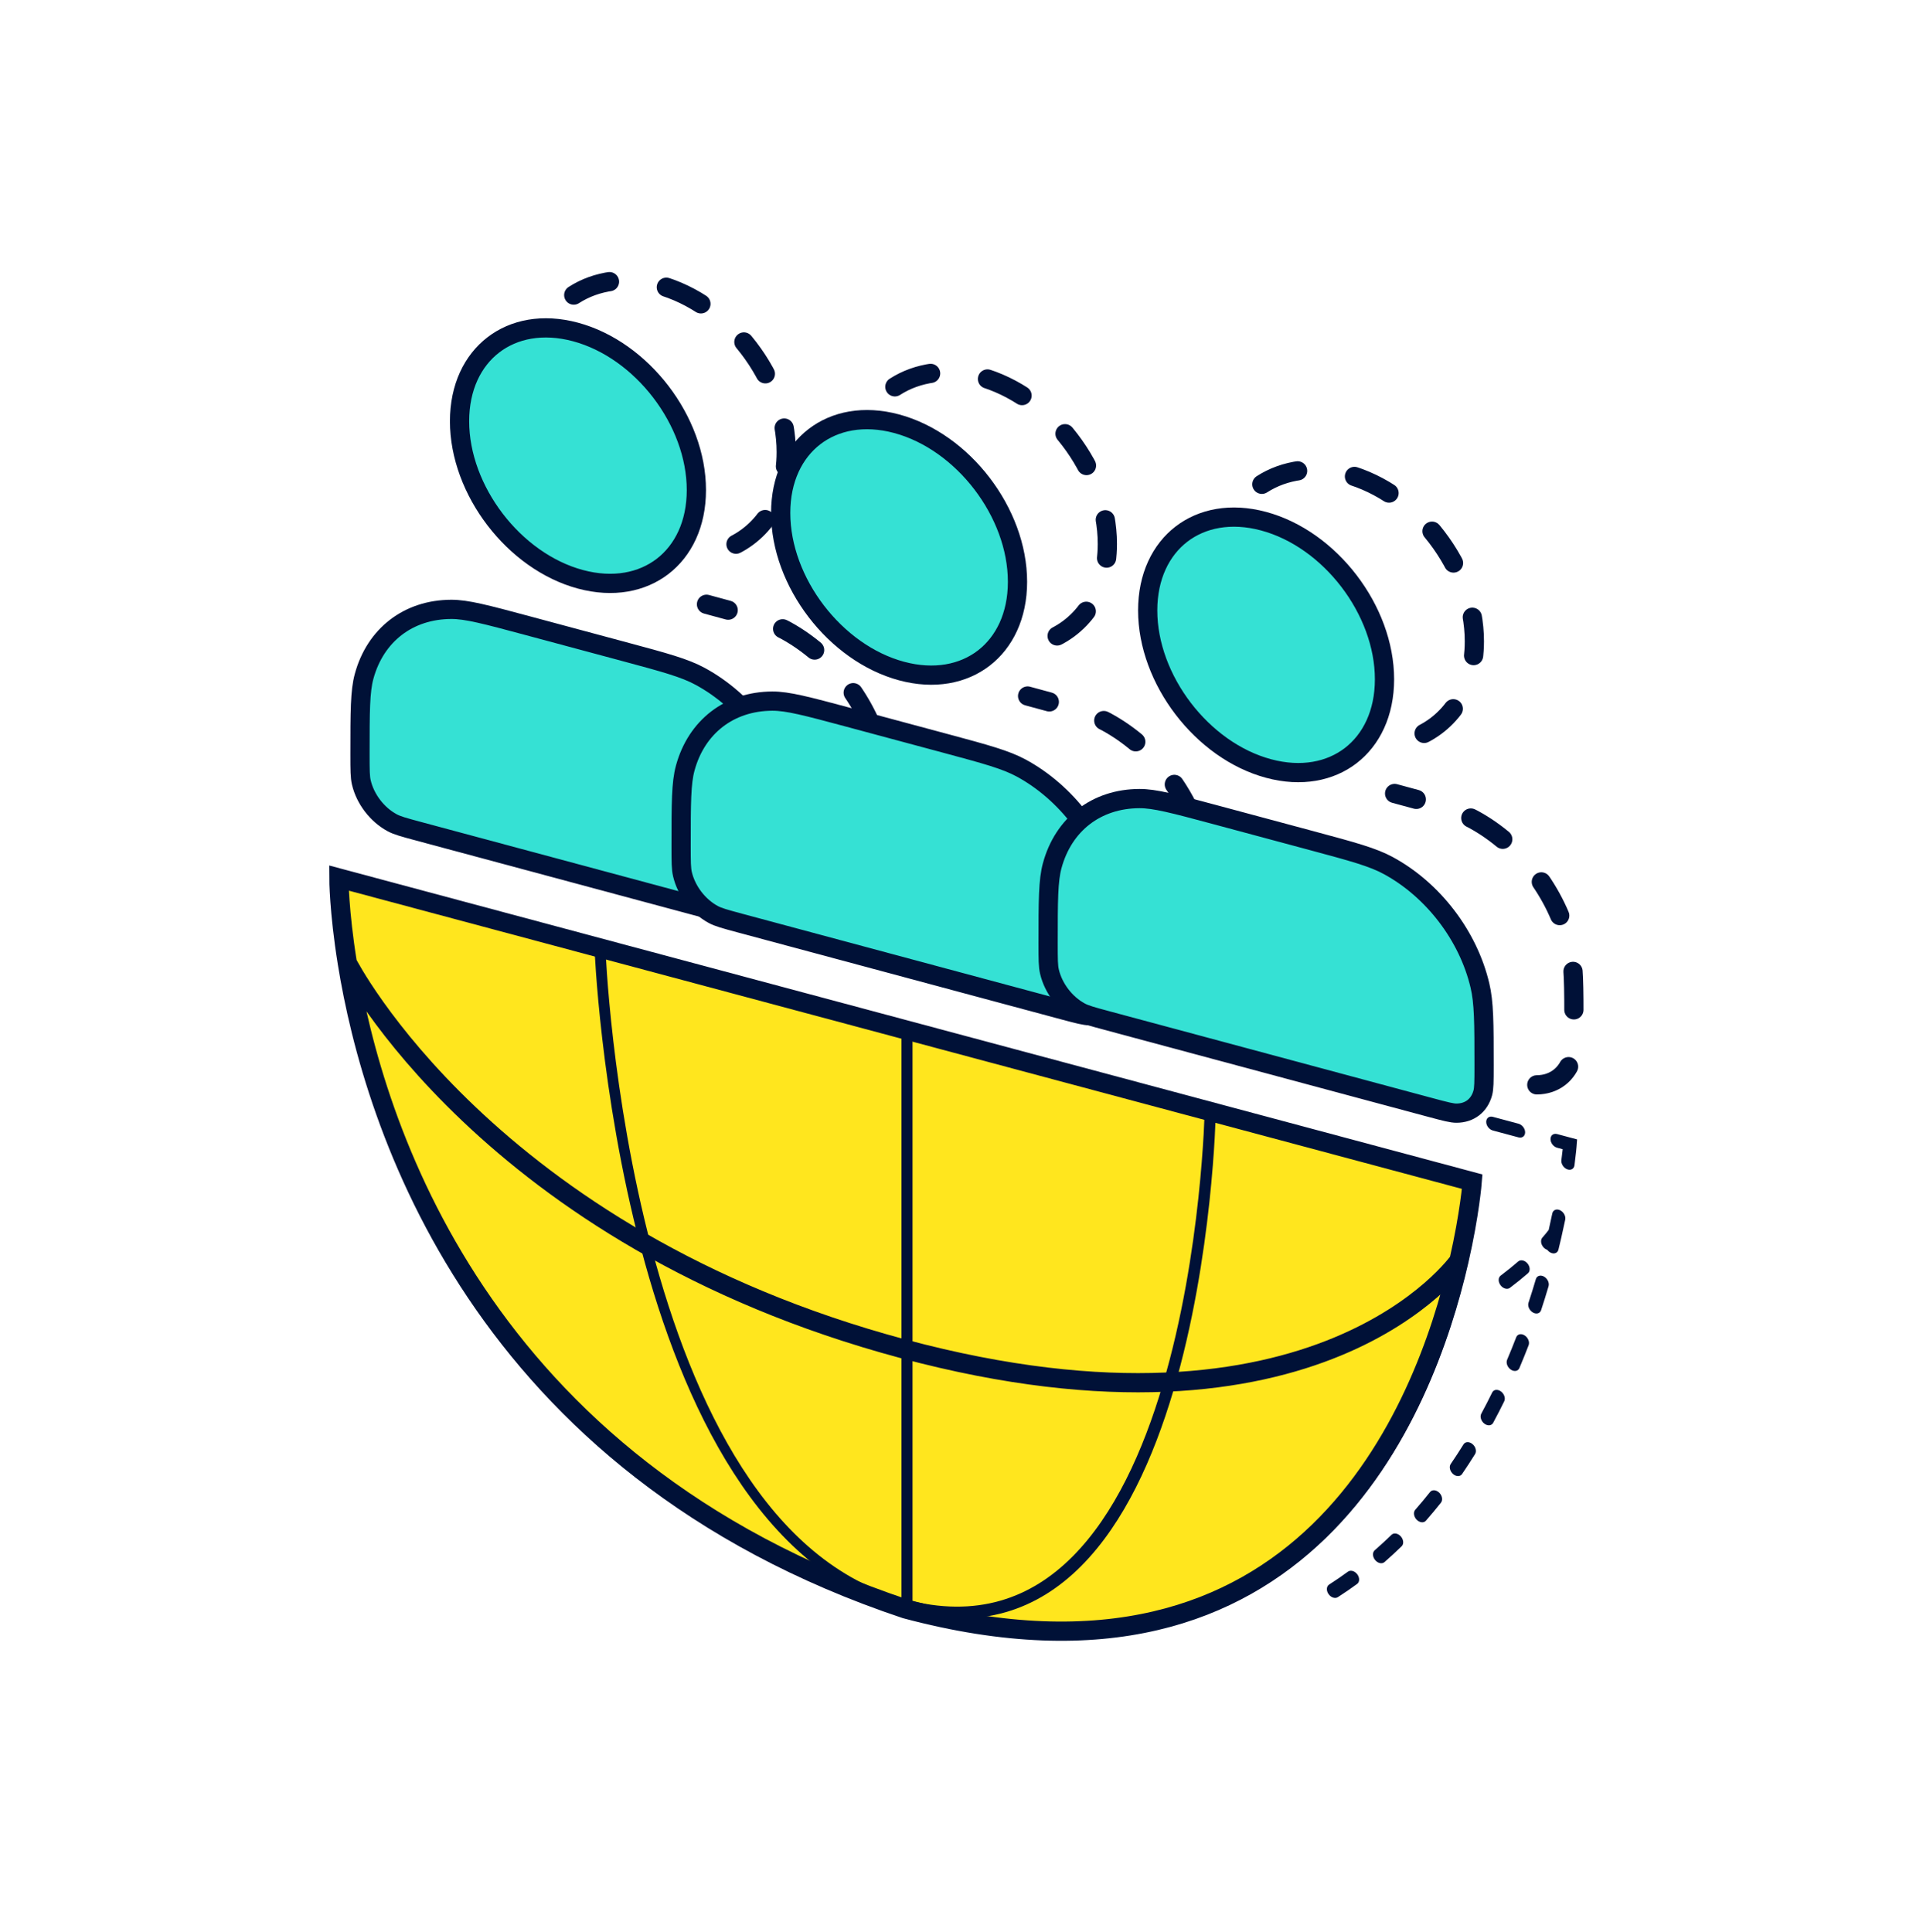 <svg width="200" height="201" viewBox="0 0 200 201" fill="none" xmlns="http://www.w3.org/2000/svg">
<path d="M88.265 93.16C90.072 93.153 91.483 92.067 91.958 90.317C92.128 89.691 92.128 88.874 92.128 87.239C92.128 82.801 92.128 80.582 91.667 78.635C90.379 73.194 86.548 68.184 81.642 65.528C79.887 64.578 77.751 64.003 73.478 62.855M59.672 30.694C62.016 29.185 65.091 28.715 68.456 29.619C75.81 31.596 81.772 39.391 81.772 47.029C81.772 52.228 79.009 56.014 74.925 57.279" stroke="#001137" stroke-width="2" stroke-linecap="round" stroke-dasharray="4 6"/>
<path d="M72.426 50.974C72.426 54.526 71.047 57.272 68.916 58.912C66.785 60.552 63.787 61.177 60.37 60.258C53.455 58.4 47.796 51.003 47.796 43.815C47.796 40.263 49.174 37.517 51.306 35.877C53.436 34.236 56.434 33.612 59.851 34.53C66.766 36.389 72.426 43.786 72.426 50.974ZM37.44 78.457C37.44 73.948 37.449 71.9 37.865 70.363C39.036 66.046 42.475 63.401 46.929 63.384C48.515 63.378 50.488 63.899 54.83 65.066L64.873 67.766C69.196 68.928 71.194 69.472 72.82 70.353C77.475 72.873 81.126 77.646 82.348 82.811C82.775 84.616 82.782 86.694 82.782 91.184C82.782 92.89 82.773 93.537 82.647 94.001C82.29 95.318 81.27 96.1 79.915 96.106C79.438 96.107 78.814 95.949 77.171 95.508L43.57 86.475C41.945 86.038 41.297 85.857 40.779 85.576C39.223 84.734 37.991 83.125 37.582 81.397C37.446 80.821 37.44 80.144 37.44 78.457Z" fill="#35E1D4" stroke="#001137" stroke-width="2"/>
<path d="M121.663 102.703C123.47 102.696 124.882 101.61 125.356 99.86C125.526 99.234 125.526 98.417 125.526 96.781C125.526 92.344 125.526 90.125 125.065 88.178C123.777 82.737 119.946 77.727 115.041 75.071C113.286 74.121 111.149 73.546 106.876 72.397M93.07 40.237C95.415 38.728 98.489 38.258 101.855 39.162C109.209 41.139 115.17 48.934 115.17 56.572C115.17 61.771 112.407 65.558 108.324 66.822" stroke="#001137" stroke-width="2" stroke-linecap="round" stroke-dasharray="4 6"/>
<path d="M105.824 60.517C105.824 64.069 104.445 66.814 102.314 68.455C100.184 70.095 97.186 70.72 93.769 69.801C86.854 67.942 81.194 60.546 81.194 53.358C81.194 49.806 82.573 47.06 84.704 45.42C86.835 43.779 89.833 43.155 93.25 44.073C100.165 45.932 105.824 53.329 105.824 60.517ZM70.838 88C70.838 83.491 70.847 81.443 71.264 79.906C72.434 75.59 75.874 72.944 80.327 72.927C81.913 72.921 83.886 73.442 88.228 74.609L98.271 77.308C102.595 78.471 104.592 79.015 106.219 79.895C110.873 82.416 114.524 87.189 115.747 92.354C116.174 94.159 116.18 96.236 116.18 100.727C116.18 102.433 116.171 103.08 116.046 103.544C115.688 104.861 114.669 105.643 113.313 105.649C112.836 105.65 112.212 105.492 110.569 105.051L76.968 96.018C75.343 95.581 74.695 95.4 74.177 95.119C72.621 94.277 71.39 92.668 70.981 90.939C70.844 90.364 70.838 89.688 70.838 88Z" fill="#35E1D4" stroke="#001137" stroke-width="2"/>
<path d="M159.833 112.842C161.64 112.835 163.052 111.748 163.526 109.999C163.696 109.373 163.696 108.555 163.696 106.92C163.696 102.482 163.696 100.263 163.235 98.317C161.947 92.875 158.116 87.866 153.21 85.21C151.456 84.259 149.319 83.685 145.046 82.536M131.24 50.376C133.585 48.867 136.659 48.396 140.025 49.301C147.378 51.278 153.34 59.072 153.34 66.71C153.34 71.909 150.577 75.696 146.494 76.96" stroke="#001137" stroke-width="2" stroke-linecap="round" stroke-dasharray="4 6"/>
<path d="M143.994 70.655C143.994 74.208 142.615 76.953 140.484 78.594C138.354 80.234 135.356 80.859 131.939 79.94C125.024 78.081 119.364 70.684 119.364 63.497C119.364 59.944 120.743 57.199 122.874 55.558C125.005 53.918 128.003 53.293 131.419 54.212C138.335 56.071 143.994 63.468 143.994 70.655ZM109.008 98.139C109.008 93.63 109.017 91.581 109.434 90.045C110.604 85.728 114.044 83.083 118.497 83.066C120.083 83.059 122.056 83.58 126.398 84.747L136.441 87.447C140.765 88.609 142.762 89.153 144.389 90.034C149.043 92.555 152.694 97.327 153.916 102.492C154.344 104.298 154.35 106.375 154.35 110.865C154.35 112.571 154.341 113.218 154.215 113.682C153.858 114.999 152.839 115.782 151.483 115.787C151.006 115.789 150.382 115.631 148.739 115.189L115.138 106.157C113.513 105.72 112.865 105.539 112.347 105.258C110.791 104.415 109.56 102.806 109.151 101.078C109.014 100.502 109.008 99.826 109.008 98.139Z" fill="#35E1D4" stroke="#001137" stroke-width="2"/>
<path d="M35.246 91.33L153.116 122.913C153.116 122.913 152.86 126.253 151.736 131.148C148.137 146.828 135.641 178.463 94.181 167.354C49.742 152.497 38.812 116.821 36.123 100.17C35.246 94.738 35.246 91.33 35.246 91.33Z" fill="#FFE61E"/>
<path d="M36.123 100.17C38.812 116.821 49.742 152.497 94.181 167.354C135.641 178.463 148.137 146.828 151.736 131.148M36.123 100.17C35.246 94.738 35.246 91.33 35.246 91.33L153.116 122.913C153.116 122.913 152.86 126.253 151.736 131.148M36.123 100.17C36.123 100.17 50.61 128.692 93.93 140.299C137.249 151.907 151.736 131.148 151.736 131.148" stroke="#001137" stroke-width="2"/>
<path fill-rule="evenodd" clip-rule="evenodd" d="M35 90.678L154.069 122.582L154.021 123.212L153.446 123.012C154.021 123.212 154.021 123.212 154.021 123.212L154.02 123.213L154.02 123.224L154.017 123.255C154.015 123.282 154.011 123.321 154.007 123.373C153.997 123.477 153.982 123.63 153.961 123.827C153.919 124.223 153.851 124.8 153.748 125.53C153.541 126.99 153.194 129.064 152.628 131.527C150.819 139.41 146.768 151.336 137.928 159.896C129.07 168.475 115.423 173.652 94.511 168.048L94.493 168.043L94.474 168.037C72.106 160.559 58.115 147.816 49.386 134.801C40.672 121.808 37.24 108.605 35.886 100.219C35.444 97.48 35.222 95.25 35.111 93.702C35.056 92.928 35.028 92.325 35.014 91.913C35.007 91.707 35.004 91.549 35.002 91.441C35.001 91.388 35.001 91.347 35 91.319L35 91.287L35 91.278L35 91.275C35 91.275 35 91.274 35.576 91.428L35 91.275L35 90.678ZM36.166 92.183C36.179 92.58 36.206 93.166 36.26 93.92C36.367 95.411 36.579 97.558 37.001 100.196C37.027 100.244 37.061 100.308 37.105 100.388C37.217 100.591 37.389 100.894 37.624 101.286C38.093 102.07 38.816 103.211 39.819 104.618C41.826 107.433 44.954 111.318 49.428 115.567C58.371 124.059 72.712 134.028 94.26 139.801C115.807 145.575 130.148 143.292 139.091 139.592C143.565 137.741 146.694 135.533 148.7 133.793C149.703 132.923 150.426 132.17 150.896 131.637C151.131 131.371 151.302 131.16 151.414 131.017C151.462 130.955 151.499 130.906 151.526 130.871C152.071 128.482 152.407 126.472 152.607 125.057C152.705 124.368 152.77 123.82 152.811 123.438L36.166 92.183ZM150.841 133.631C150.474 133.995 150.045 134.396 149.551 134.825C147.488 136.614 144.287 138.87 139.724 140.758C130.594 144.535 116.032 146.828 94.26 140.994C72.487 135.16 57.926 125.064 48.795 116.393C44.232 112.06 41.032 108.089 38.968 105.194C38.395 104.39 37.91 103.669 37.508 103.047C39.114 111.28 42.621 122.868 50.266 134.266C58.781 146.962 72.471 159.481 94.53 166.861C115.067 172.358 128.392 167.273 137.045 158.894C144.777 151.405 148.793 141.268 150.841 133.631Z" fill="#001137"/>
<path fill-rule="evenodd" clip-rule="evenodd" d="M154.572 116.696C154.572 116.303 154.879 116.068 155.258 116.169L157.933 116.886C158.312 116.988 158.62 117.388 158.62 117.781C158.62 118.173 158.312 118.409 157.933 118.307L155.258 117.59C154.879 117.489 154.572 117.088 154.572 116.696ZM161.26 118.488C161.26 118.095 161.567 117.86 161.946 117.961L164.025 118.518L163.968 119.269L163.283 119.03C163.968 119.269 163.968 119.269 163.968 119.269L163.967 119.279L163.965 119.305C163.963 119.328 163.96 119.361 163.956 119.404C163.949 119.49 163.937 119.617 163.92 119.783C163.886 120.114 163.832 120.597 163.752 121.214C163.703 121.59 163.358 121.772 162.982 121.62C162.606 121.469 162.341 121.041 162.39 120.665C162.45 120.212 162.494 119.833 162.526 119.538L161.946 119.382C161.567 119.281 161.26 118.88 161.26 118.488ZM162.253 125.883C162.625 126.061 162.865 126.5 162.79 126.864C162.668 127.454 162.534 128.07 162.387 128.709C162.292 129.125 162.191 129.551 162.084 129.985C161.996 130.343 161.626 130.48 161.257 130.29C161.126 130.222 161.012 130.122 160.924 130.005C160.796 129.963 160.669 129.884 160.557 129.77C160.252 129.455 160.186 128.993 160.41 128.737C160.66 128.452 160.843 128.226 160.962 128.073C161.009 128.013 161.046 127.964 161.073 127.927C161.208 127.337 161.331 126.768 161.444 126.222C161.519 125.857 161.882 125.706 162.253 125.883ZM158.868 131.426C159.148 131.765 159.168 132.22 158.913 132.442C158.361 132.922 157.737 133.432 157.037 133.958C156.767 134.162 156.333 134.042 156.066 133.691C155.8 133.34 155.803 132.891 156.073 132.688C156.755 132.175 157.362 131.679 157.898 131.213C158.153 130.992 158.588 131.087 158.868 131.426ZM160.584 132.787C160.948 132.992 161.16 133.441 161.057 133.791C160.818 134.603 160.56 135.435 160.281 136.282C160.168 136.626 159.783 136.731 159.421 136.517C159.059 136.303 158.858 135.85 158.971 135.506C159.246 134.671 159.5 133.851 159.736 133.051C159.839 132.701 160.219 132.583 160.584 132.787ZM158.57 138.906C158.927 139.134 159.112 139.591 158.983 139.926C158.681 140.711 158.362 141.505 158.023 142.302C157.884 142.63 157.485 142.703 157.133 142.464C156.78 142.226 156.607 141.767 156.746 141.439C157.079 140.653 157.394 139.872 157.692 139.097C157.82 138.763 158.214 138.677 158.57 138.906ZM156.1 144.729C156.445 144.982 156.6 145.444 156.445 145.76C156.079 146.507 155.695 147.255 155.293 148C155.127 148.309 154.716 148.345 154.376 148.082C154.035 147.818 153.893 147.355 154.059 147.047C154.455 146.314 154.832 145.578 155.192 144.843C155.348 144.527 155.754 144.475 156.1 144.729ZM153.145 150.209C153.476 150.487 153.597 150.952 153.414 151.246C152.98 151.944 152.528 152.637 152.059 153.324C151.864 153.608 151.442 153.605 151.117 153.316C150.792 153.027 150.686 152.563 150.881 152.278C151.342 151.604 151.786 150.923 152.212 150.238C152.395 149.943 152.813 149.93 153.145 150.209ZM149.685 155.262C149.999 155.566 150.081 156.03 149.868 156.298C149.363 156.935 148.841 157.563 148.299 158.18C148.075 158.436 147.645 158.388 147.34 158.074C147.034 157.76 146.969 157.297 147.193 157.041C147.724 156.437 148.236 155.821 148.732 155.196C148.944 154.928 149.371 154.958 149.685 155.262ZM145.691 159.812C145.982 160.142 146.022 160.6 145.779 160.836C145.201 161.399 144.606 161.948 143.991 162.483C143.736 162.706 143.302 162.611 143.021 162.272C142.741 161.932 142.72 161.477 142.975 161.255C143.576 160.732 144.159 160.194 144.725 159.644C144.967 159.407 145.4 159.483 145.691 159.812ZM141.164 163.756C141.427 164.109 141.419 164.557 141.146 164.756C140.496 165.231 139.827 165.69 139.14 166.131C138.855 166.314 138.421 166.169 138.171 165.808C137.921 165.446 137.948 165.004 138.233 164.821C138.904 164.39 139.558 163.941 140.193 163.477C140.466 163.278 140.9 163.403 141.164 163.756Z" fill="#001137"/>
<path fill-rule="evenodd" clip-rule="evenodd" d="M61.824 98.485C61.824 98.484 61.824 98.484 62.4 98.615C62.975 98.746 62.975 98.746 62.975 98.746L62.976 98.755L62.977 98.787C62.978 98.815 62.98 98.858 62.983 98.914C62.988 99.027 62.996 99.196 63.008 99.416C63.031 99.857 63.07 100.507 63.129 101.337C63.248 102.997 63.451 105.379 63.786 108.263C64.457 114.033 65.656 121.801 67.769 129.806C69.885 137.819 72.904 146.023 77.193 152.696C81.471 159.351 86.986 164.447 94.134 166.362C101.573 168.356 107.229 166.245 111.555 161.9C115.895 157.542 118.878 150.95 120.922 144.053C122.965 137.164 124.058 130.012 124.64 124.578C124.931 121.863 125.094 119.579 125.185 117.975C125.23 117.173 125.257 116.542 125.272 116.111C125.28 115.896 125.285 115.731 125.288 115.621C125.29 115.565 125.291 115.523 125.292 115.496L125.292 115.465L125.292 115.455C125.292 115.455 125.292 115.455 125.868 115.621C126.444 115.787 126.444 115.788 126.444 115.788L126.444 115.79L126.444 115.799L126.443 115.833C126.443 115.862 126.442 115.906 126.44 115.963C126.437 116.077 126.432 116.245 126.424 116.464C126.408 116.902 126.381 117.541 126.335 118.352C126.244 119.972 126.079 122.275 125.786 125.013C125.199 130.486 124.097 137.706 122.031 144.676C119.967 151.639 116.929 158.393 112.449 162.893C107.957 167.405 101.995 169.662 94.134 167.555C86.549 165.523 80.73 160.102 76.295 153.202C71.871 146.32 68.799 137.932 66.664 129.846C64.527 121.752 63.318 113.914 62.643 108.103C62.305 105.197 62.1 102.795 61.98 101.119C61.92 100.28 61.881 99.623 61.857 99.175C61.845 98.951 61.837 98.779 61.832 98.662C61.829 98.604 61.827 98.56 61.826 98.53L61.825 98.496L61.824 98.485Z" fill="#001137"/>
<path fill-rule="evenodd" clip-rule="evenodd" d="M93.756 166.467V107.017L94.908 107.326V166.776L93.756 166.467Z" fill="#001137"/>
</svg>
